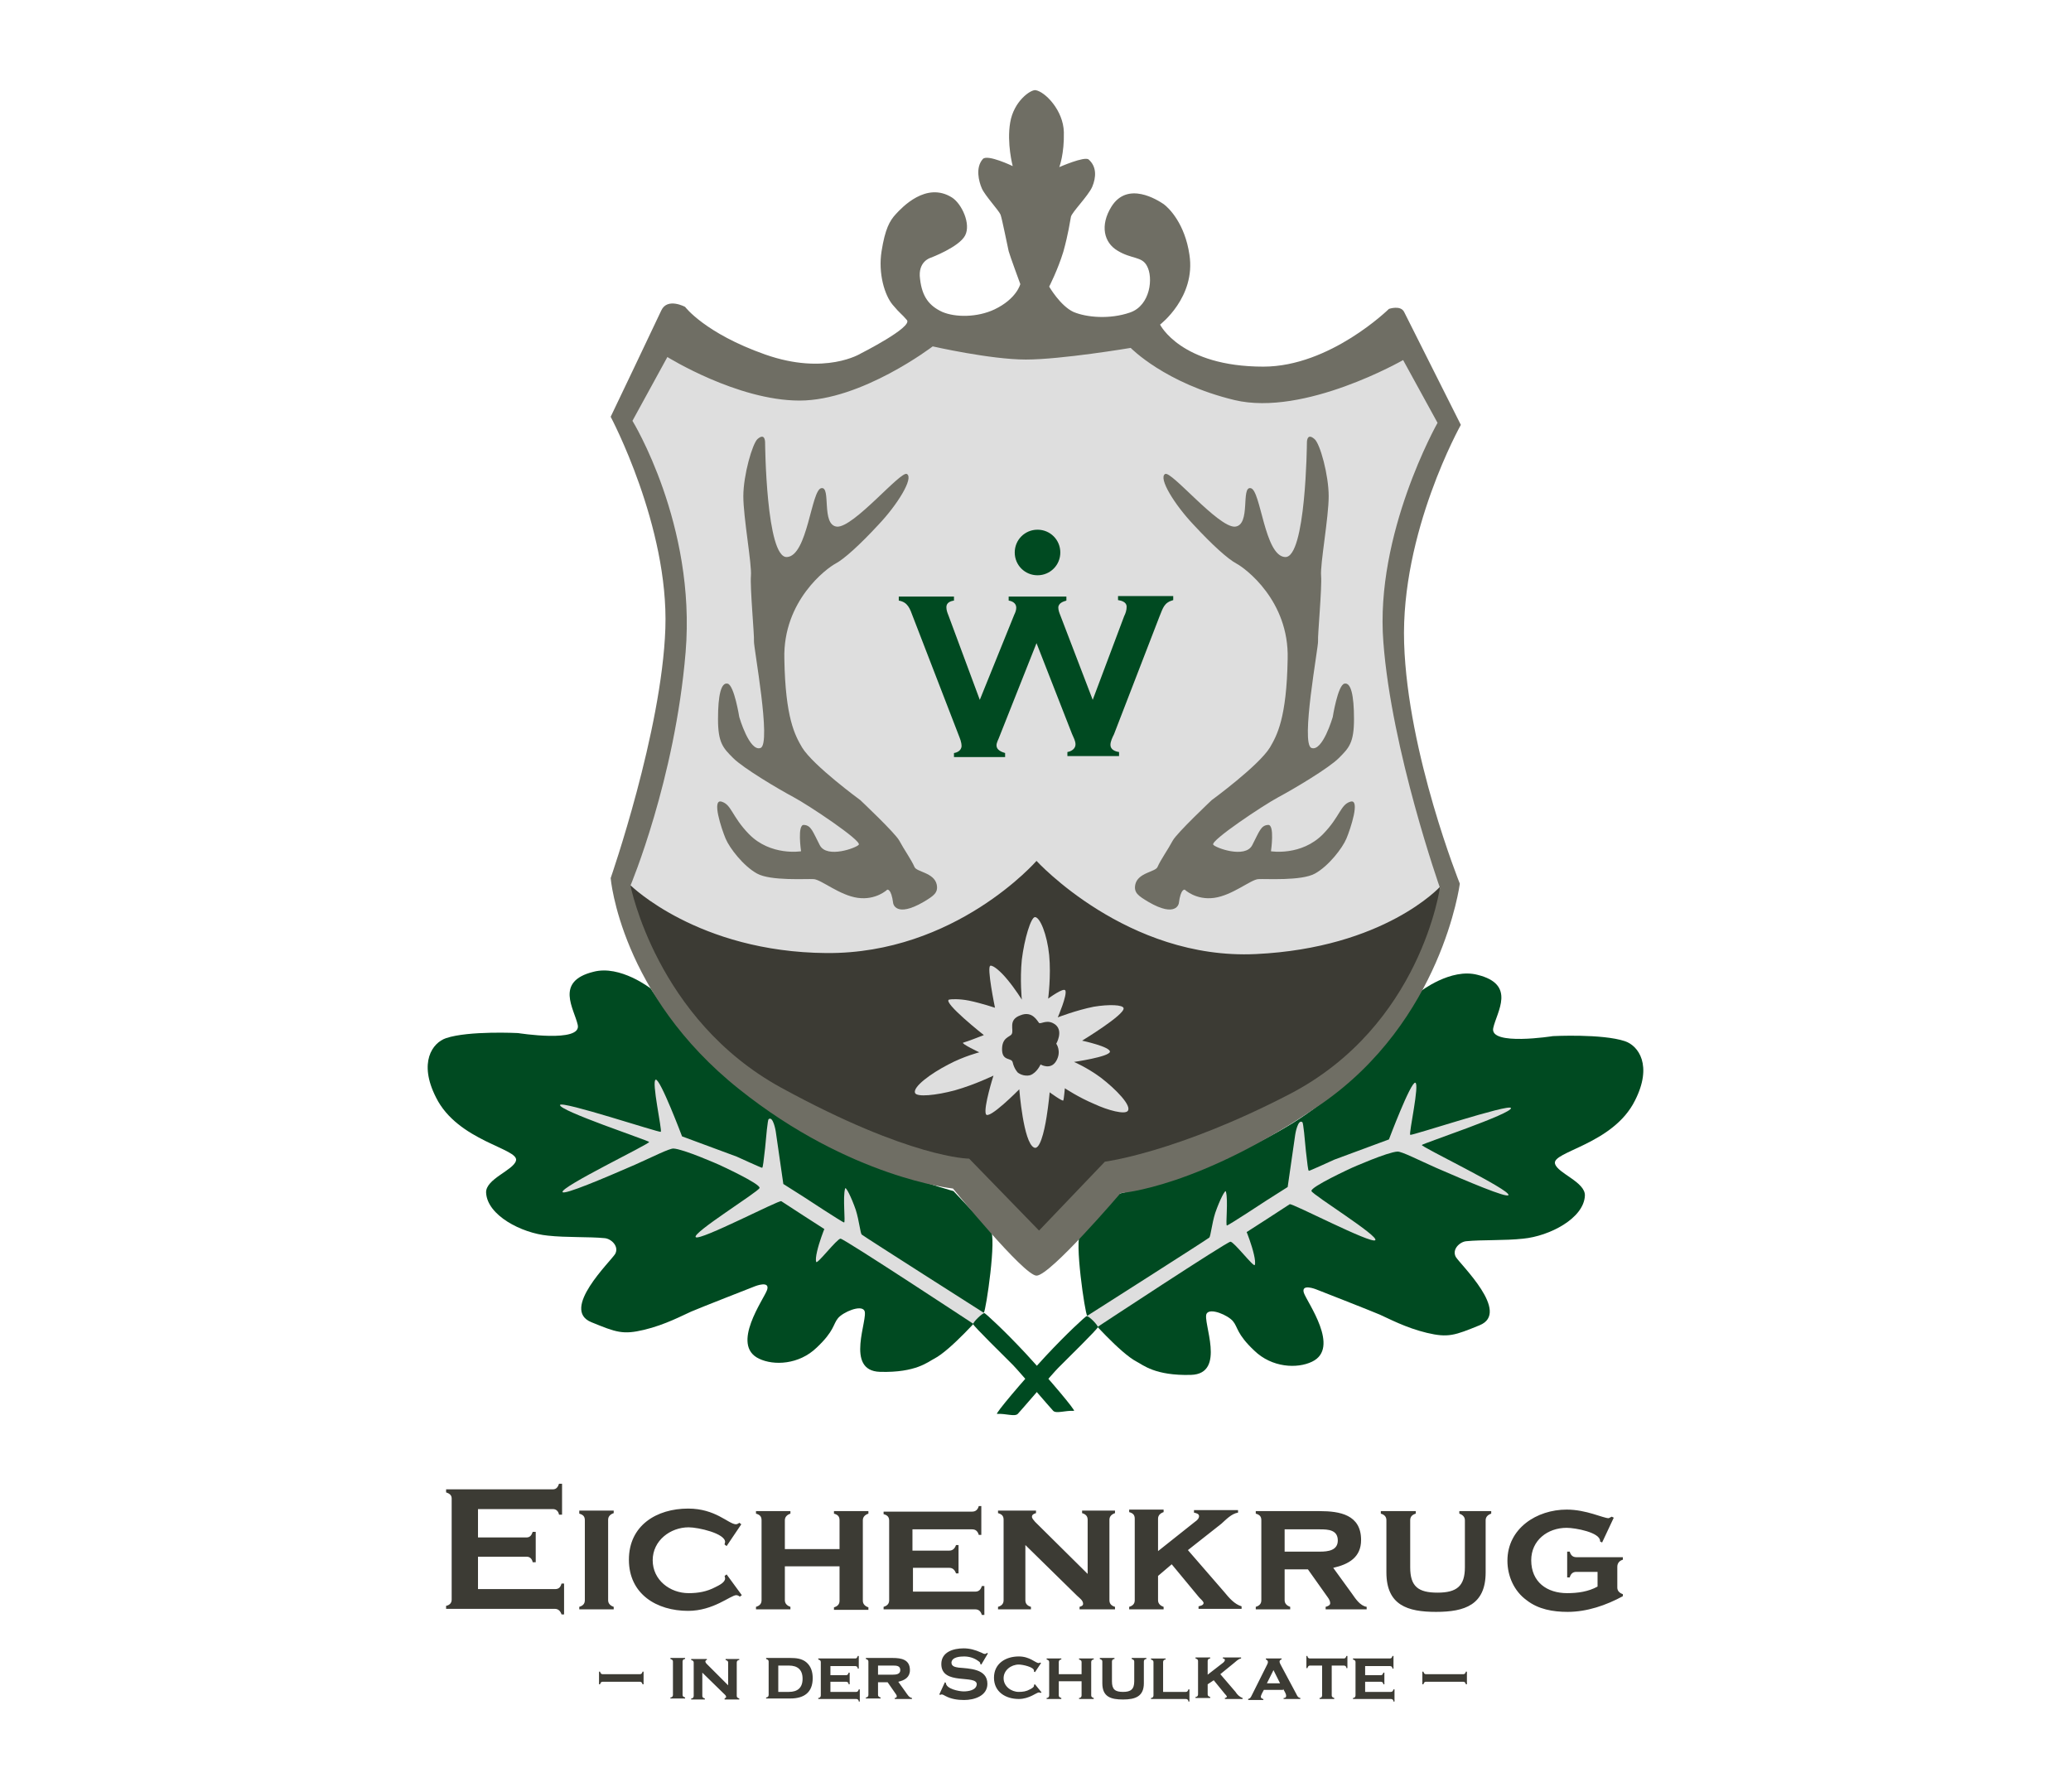 <?xml version="1.0" encoding="utf-8"?>
<!-- Generator: Adobe Illustrator 18.1.0, SVG Export Plug-In . SVG Version: 6.00 Build 0)  -->
<!DOCTYPE svg PUBLIC "-//W3C//DTD SVG 1.1//EN" "http://www.w3.org/Graphics/SVG/1.1/DTD/svg11.dtd">
<svg version="1.1" id="Layer_1" xmlns="http://www.w3.org/2000/svg" xmlns:xlink="http://www.w3.org/1999/xlink" x="0px" y="0px"
	 viewBox="0 0 409 353.9" enable-background="new 0 0 409 353.9" xml:space="preserve">
<g>
	<g>
		<path fill="#004A21" d="M128.5,195.2c0,0,10,15.8,25.9,25.5c15.8,9.7,33.9,14.5,33.9,14.5s6.1,6.5,7.3,7.7
			c1.3,1.2-0.9,16-1.3,16.3c-0.4,0.4-6.5,7.4-9.8,9.1c-1.2,0.6-3.6,2.8-10.7,2.6c-7.1-0.2-2.2-10.6-3.1-12.1
			c-0.7-1.2-4.2,0.3-5.2,1.5c-1,1.2-0.7,2.5-4.2,5.8c-3.5,3.4-8.5,3.6-11.4,2.2c-5.7-2.7,1-11.8,1.6-13.6c0.6-1.9-2.4-0.7-2.4-0.7
			s-11,4.3-12.6,5c-1.6,0.7-5.1,2.6-9.3,3.6c-4.2,1-5.5,0.5-10.4-1.5c-6.2-2.5,3.8-12,4.7-13.5c0.8-1.5-0.8-3-2.1-3.1
			c-3-0.3-7.6-0.1-11.2-0.5c-5.2-0.5-12-4-12.2-8.5c-0.1-2.7,5.4-4.4,5.9-6.3c0.7-2.4-11.5-3.8-15.8-12.5c-3.5-6.9-0.7-10.8,2-11.7
			c4.5-1.5,14.2-1,14.2-1s12.6,2,11.8-1.6c-0.7-3.2-4.6-8.6,3.1-10.5C122.5,190.5,128.5,195.2,128.5,195.2"/>
		<path fill="#004A21" d="M280.5,195.8c0,0-9.6,16.4-25.4,26.1c-15.8,9.7-34.4,13.9-34.4,13.9s-6.1,6.5-7.3,7.7
			c-1.3,1.2,0.9,16,1.3,16.3c0.4,0.4,6.5,7.4,9.8,9.1c1.2,0.6,3.6,2.8,10.7,2.6c7.1-0.2,2.2-10.6,3.1-12.1c0.7-1.2,4.2,0.3,5.2,1.5
			c1,1.2,0.7,2.5,4.2,5.8c3.5,3.4,8.5,3.6,11.4,2.2c5.7-2.7-1-11.8-1.6-13.6c-0.6-1.9,2.4-0.7,2.4-0.7s11,4.3,12.6,5
			c1.6,0.7,5.1,2.6,9.3,3.6c4.2,1,5.5,0.5,10.4-1.5c6.2-2.5-3.8-12-4.7-13.5c-0.8-1.5,0.8-3,2.1-3.1c3-0.3,7.6-0.1,11.2-0.5
			c5.2-0.5,12-4,12.2-8.5c0.1-2.7-5.4-4.4-5.9-6.3c-0.7-2.4,11.5-3.8,15.8-12.5c3.5-6.9,0.7-10.8-2-11.7c-4.5-1.5-14.2-1-14.2-1
			s-12.6,2-11.8-1.6c0.7-3.2,4.6-8.6-3.1-10.5C286.5,191.1,280.5,195.8,280.5,195.8"/>
		<path fill="#6F6E64" d="M204.7,251.9c2.7,0,16.6-16.3,16.6-16.3s15.5-1,39.5-17.5s27.5-43.6,27.5-43.6s-10.3-25.6-11-47.5
			c-0.7-21.9,11.2-43.1,11.2-43.1s-10.5-20.9-11.2-22.3c-0.7-1.4-3-0.6-3-0.6s-11.6,11.4-24.8,11.4c-16.3,0-20.4-8.3-20.4-8.3
			s7.1-5.4,5.8-13.8c-0.9-6.1-4-9.2-5.1-10c-1.2-0.8-7.1-4.6-10.3,0.5c-2.3,3.7-1.5,7.1,1.2,8.7c2.8,1.7,4.8,1.1,5.8,3
			c1.3,2.3,0.7,7.8-3.3,9.2c-4,1.4-8.6,1-11.2-0.1c-2.6-1.2-4.8-5-4.8-5s1.7-3.3,2.8-6.9c1-3.6,1.3-5.9,1.5-6.9
			c0.2-0.9,3.4-4.1,4.2-5.9c0.8-1.9,0.9-4-0.7-5.4c-0.8-0.7-5.8,1.5-5.8,1.5s1-2.6,0.9-6.9c-0.1-4.3-3.7-8-5.6-8.3
			c-1-0.1-4.3,2.2-5,6.4c-0.7,4.1,0.5,8.6,0.5,8.6s-5-2.4-5.9-1.4c-1.5,1.7-0.8,4.4-0.2,5.8c0.6,1.4,3.4,4.4,3.7,5.2
			c0.3,0.8,1.3,5.9,1.6,7.2c0.2,0.8,2.3,6.5,2.3,6.5s-0.7,2.9-5.1,5c-3.4,1.6-7.7,1.6-10.3,0.5c-2.6-1.2-4-3-4.4-6.5
			c-0.5-3.5,2.1-4.2,2.1-4.2s5.6-2.1,6.8-4.4c1.2-2.3-0.7-6.3-2.6-7.5c-5.1-3.2-9.9,2-11.1,3.3c-1.2,1.3-2.1,2.9-2.8,7.3
			c-0.7,4.4,0.6,8.7,2.2,10.6c1.6,1.9,1.6,1.6,2.8,3c1.2,1.4-9.1,6.6-9.1,6.6s-7,4.4-18.9,0.2c-11.9-4.2-15.8-9.4-15.8-9.4
			s-3.5-1.9-4.7,0.7c-1.2,2.6-10,21-10,21s11.5,21.6,10.8,41.8c-0.7,20.3-10.8,49.3-10.8,49.3s1.9,23,25.4,41.7
			c21.9,17.5,42.2,19.6,42.2,19.6S202.2,251.9,204.7,251.9"/>
		<path fill="#DEDEDE" d="M131.8,70.5c0,0,13.8,8.6,26.1,8.6s26.3-10.7,26.3-10.7s11.4,2.6,18.4,2.6c7,0,20.7-2.3,20.7-2.3
			s6.8,7,20.5,10.3c13.8,3.3,33.3-7.9,33.3-7.9l6.8,12.4c0,0-12.4,21.9-10.7,43.3c1.6,21.4,11.2,48.6,11.2,48.6s-9.4,13.3-36.5,14
			c-27,0.7-43.1-18.9-43.1-18.9s-12.4,17-38.7,18.4c-26.3,1.4-41.6-14-41.6-14s8.8-20.9,10.9-46.1c2.1-25.2-10.5-45.7-10.5-45.7
			L131.8,70.5z"/>
		<path fill="#3C3B34" d="M204.7,170c0,0,17.9,19.6,43.3,18.4c25.4-1.2,36.4-13.3,36.4-13.3s-3.7,27.5-29.8,41
			c-22.2,11.5-36.4,13.3-36.4,13.3L205.2,243l-13.8-14.2c0,0-11.5,0-37.1-14c-24.7-13.5-29.8-40-29.8-40s13.3,13.2,38.7,13.4
			C188.7,188.4,204.7,170,204.7,170"/>
		<path fill="#DEDEDE" d="M204.4,181.1c1,0,2.4,3.5,2.8,7.5c0.4,4.1-0.2,8.6-0.2,8.6s3.1-2.3,3.4-1.6c0.4,0.9-1.5,5.3-1.5,5.3
			s3.6-1.4,7.1-2.1c3-0.5,5.8-0.4,5.9,0.3c0.2,1.3-8.2,6.4-8.2,6.4s5.6,1.2,5.5,2.2c-0.2,1-7.1,2-7.1,2s2.6,1.1,5.3,3.1
			c3,2.3,6.2,5.6,5.3,6.6c-0.6,0.7-3.8-0.1-6.6-1.4c-3.1-1.3-5.8-3.1-5.8-3.1s-0.2,2.2-0.3,2.4c-0.1,0.3-2.7-1.6-2.7-1.6
			s-0.2,2.3-0.6,4.8c-0.5,3.2-1.4,6.7-2.5,6.1c-2.1-1-2.9-11.5-2.9-11.5s-6.1,6.2-6.6,4.9c-0.5-1.3,1.5-7.6,1.5-7.6
			s-3.7,1.8-7.6,2.9c-3.7,1-7.6,1.4-7.9,0.5c-0.4-1.2,3.1-3.8,6.6-5.6c3-1.6,6.1-2.4,6.1-2.4s-3.6-1.7-3.2-1.9
			c0.8-0.2,4.1-1.5,4.1-1.5s-8.1-6.4-6.9-7c0.3-0.1,2-0.2,4,0.2c2.4,0.5,5.1,1.4,5.1,1.4s-1.7-8.2-0.9-8.3c0.6-0.1,2.1,1.2,3.4,2.8
			c1.5,1.8,2.8,3.9,2.8,3.9s-0.4-3.9,0-7.9C202.3,185.4,203.6,181.1,204.4,181.1"/>
		<path fill="#3C3B34" d="M201.5,200.5c2.4-1,3.4,1.2,3.7,1.5c0.4,0.3,1.7-0.9,3.3,0.4c1.5,1.3,0.1,3.7,0.1,3.7s1.1,1.5,0,3.4
			c-1.1,1.9-3.1,0.7-3.1,0.7s-0.7,1.6-2,2.1c-1.4,0.4-2.5-0.5-2.5-0.5s-0.7-0.7-1-2c-0.2-1-2-0.2-2.1-2.4c-0.1-2.6,1.6-2.6,1.9-3.2
			C200.3,203.4,199,201.4,201.5,200.5"/>
	</g>
	<path fill="none" stroke="#C4A05C" stroke-width="1.112" d="M201.6,25.3"/>
	<path fill="#6F6E64" d="M149.6,86.7c1.6-1.4,1.5,0.8,1.5,0.8s0.2,22.7,4.3,22.5c4.1-0.2,4.8-13.3,6.8-13.6c2-0.4-0.1,7.3,3.1,7.6
		c3.3,0.2,12.6-11.1,13.8-10.4c1.4,0.8-1.9,6.1-5.6,10c-3.7,4-6.8,6.8-8.5,7.7c-1.7,0.9-10.4,7.3-10.1,18.8
		c0.2,11.7,2.1,15.1,3.5,17.5c2.2,3.6,11.5,10.4,11.5,10.4s6.9,6.5,7.7,8c0.9,1.7,2.4,3.8,3,5.2c0.4,1,3.9,1.1,4.4,3.5
		c0.3,1.6-0.6,2.2-2.6,3.4c-5.5,3.2-6,0.3-6,0.3c-0.4-3.1-1.2-2.7-1.2-2.7s-2.2,2.1-5.8,1.6c-3.6-0.5-7.2-3.6-8.7-3.7
		c-1.5-0.1-8.5,0.4-11.2-1.1s-5.4-5-6.2-6.9c-0.8-1.9-2.8-7.9-0.8-7.3c2,0.6,2,2.9,5.4,6.4c4.3,4.4,10.3,3.4,10.3,3.4
		s-0.8-5.4,0.6-5.2c1.4,0.1,1.7,1.3,3.1,4c1.4,2.7,7.3,0.5,7.7-0.1c0.6-0.8-9.9-7.8-12.9-9.4c-3-1.6-9.9-5.7-11.9-7.7
		c-2-2-3-3-3-7.7s0.6-7.3,1.9-7c1.3,0.3,2.3,6.6,2.3,6.6s2,6.9,4.2,6.1c2.2-0.8-1.4-20-1.3-21.1c0.1-1-0.8-10.6-0.6-12.9
		c0.2-2.3-1.5-11.5-1.5-15.7S148.6,87.6,149.6,86.7"/>
	<path fill="#6F6E64" d="M259.6,86.7c-1.6-1.4-1.5,0.8-1.5,0.8s-0.2,22.7-4.3,22.5c-4.1-0.2-4.8-13.3-6.8-13.6
		c-2-0.4,0.1,7.3-3.1,7.6c-3.3,0.2-12.6-11.1-13.8-10.4c-1.4,0.8,1.9,6.1,5.6,10c3.7,4,6.8,6.8,8.5,7.7c1.7,0.9,10.4,7.3,10.1,18.8
		c-0.2,11.7-2.1,15.1-3.5,17.5c-2.2,3.6-11.5,10.4-11.5,10.4s-6.9,6.5-7.7,8c-0.9,1.7-2.4,3.8-3,5.2c-0.4,1-3.9,1.1-4.4,3.5
		c-0.3,1.6,0.6,2.2,2.6,3.4c5.5,3.2,6,0.3,6,0.3c0.4-3.1,1.2-2.7,1.2-2.7s2.2,2.1,5.8,1.6c3.6-0.5,7.2-3.6,8.7-3.7
		c1.5-0.1,8.5,0.4,11.2-1.1s5.4-5,6.2-6.9c0.8-1.9,2.8-7.9,0.8-7.3c-2,0.6-2,2.9-5.4,6.4c-4.3,4.4-10.3,3.4-10.3,3.4
		s0.8-5.4-0.6-5.2c-1.4,0.1-1.7,1.3-3.1,4c-1.4,2.7-7.3,0.5-7.7-0.1c-0.6-0.8,9.9-7.8,12.9-9.4c3-1.6,9.9-5.7,11.9-7.7
		c2-2,3-3,3-7.7s-0.6-7.3-1.9-7c-1.3,0.3-2.3,6.6-2.3,6.6s-2,6.9-4.2,6.1c-2.2-0.8,1.4-20,1.3-21.1c-0.1-1,0.8-10.6,0.6-12.9
		c-0.2-2.3,1.5-11.5,1.5-15.7S260.7,87.6,259.6,86.7"/>
	<path fill="#DEDEDE" d="M192.2,261.4c0,0-25.5-16.8-26.2-16.8c-0.7,0-4.6,5.1-4.8,4.6c-0.3-0.7,0.4-3.2,1-4.9
		c0.3-0.9,0.6-1.6,0.6-1.6s-8.1-5.2-8.5-5.5c-0.4-0.3-16.1,7.9-16.9,7.1c-0.8-0.8,12.3-8.9,12.6-9.7c0.3-0.8-8-4.6-8-4.6
		s-7-3.1-9-3.2c-0.9,0-4,1.6-7.6,3.2c-6.2,2.7-14,6-14.3,5.4c-0.5-1,17.4-9.6,17.1-9.9c-0.2-0.3-17.9-6.2-17.6-7.3
		c0.3-0.9,19.6,5.5,19.9,5.3c0.3-0.3-1.9-10.1-1-10.3c0.9-0.2,5.2,11.2,5.2,11.2l10.8,4c0,0,4.8,2.2,5,2.2c0.2,0,0.3-1.5,0.6-3.9
		c0.2-2.2,0.5-5.6,0.7-5.7c0.9-0.7,1.4,2.4,1.4,2.4l1.5,10.4l4.1,2.6c0,0,7.6,5,7.9,5c0.3,0-0.3-5,0.2-6.7c0.1-0.5,1.2,1.6,2.1,4.2
		c0.7,2.2,0.9,4.7,1.2,4.9c0.3,0.3,24.5,15.7,24.5,15.7L192.2,261.4z"/>
	<path fill="#DEDEDE" d="M216.8,262c0,0,25.5-16.8,26.2-16.8c0.7,0,4.6,5.1,4.8,4.6c0.3-0.7-0.4-3.2-1-4.9c-0.3-0.9-0.6-1.6-0.6-1.6
		s8.1-5.2,8.5-5.5c0.4-0.3,16.1,7.9,16.9,7.1c0.8-0.8-12.3-8.9-12.6-9.7c-0.3-0.8,8-4.6,8-4.6s7-3.1,9-3.2c0.9,0,4,1.6,7.6,3.2
		c6.2,2.7,14,6,14.3,5.4c0.5-1-17.4-9.6-17.1-9.9c0.2-0.3,17.9-6.2,17.6-7.3c-0.3-0.9-19.6,5.5-19.9,5.3c-0.3-0.3,1.9-10.1,1-10.3
		c-0.9-0.2-5.2,11.2-5.2,11.2l-10.8,4c0,0-4.8,2.2-5,2.2c-0.2,0-0.3-1.5-0.6-3.9c-0.2-2.2-0.5-5.6-0.7-5.7c-0.9-0.7-1.4,2.4-1.4,2.4
		l-1.5,10.4l-4.1,2.6c0,0-7.6,5-7.9,5c-0.3,0,0.3-5-0.2-6.7c-0.1-0.5-1.2,1.6-2.1,4.2c-0.7,2.2-0.9,4.7-1.2,4.9
		c-0.3,0.3-24.5,15.7-24.5,15.7L216.8,262z"/>
	<path fill="#004A21" d="M192.2,261.5c0.1,0.4,5.8,6,7.8,8c1.1,1.1,7.5,8.6,8,9.1c0.6,0.6,2.4-0.1,4.1,0c0.4,0-4.8-6.2-9.6-11.4
		c-4.1-4.4-7.9-7.9-8.1-7.9C194,259.3,192.1,261.1,192.2,261.5"/>
	<path fill="#004A21" d="M216.8,262.1c-0.1,0.4-5.8,6-7.8,8c-1.1,1.1-7.5,8.6-8,9.1c-0.6,0.6-2.4-0.1-4.1,0c-0.4,0,4.8-6.2,9.6-11.4
		c4.1-4.4,7.9-7.9,8.1-7.9C215,259.8,216.9,261.7,216.8,262.1"/>
	<path fill="#004A21" d="M204.7,127l7,17.9c0.3,0.7,0.7,1.4,0.7,2.1c0,0.9-0.9,1.4-1.6,1.5v0.8H221v-0.8c-0.8-0.1-1.7-0.5-1.7-1.4v0
		c0-0.7,0.4-1.5,0.7-2.1l9-23.3c0.7-1.7,0.9-2.7,2.7-3.2v-0.8h-10.9v0.8c0.7,0.1,1.7,0.4,1.7,1.3c0,0.7-0.2,1.3-0.5,1.9l-6.2,16.5
		l-6.4-16.7c-0.2-0.5-0.4-1-0.4-1.6c0.1-0.8,0.9-1.1,1.6-1.3v-0.8h-11.4v0.8c0.7,0.1,1.5,0.5,1.5,1.4c0,0.5-0.2,1-0.4,1.4l-6.8,16.8
		l-6.2-16.7c-0.2-0.5-0.4-1-0.4-1.6c0-0.9,0.8-1.2,1.5-1.3v-0.8h-10.9v0.8c1.8,0.3,2.2,1.6,2.8,3.2l9,23.3c0.3,0.8,0.6,1.4,0.6,2.3
		c-0.1,0.8-0.8,1.2-1.5,1.3v0.8h10.1v-0.8c-0.7-0.2-1.7-0.6-1.7-1.5c0-0.6,0.4-1.2,0.6-1.8L204.7,127z"/>
	<path fill="#004A21" d="M204.9,113.6c2.5,0,4.5-2,4.5-4.5s-2-4.5-4.5-4.5c-2.5,0-4.5,2-4.5,4.5S202.4,113.6,204.9,113.6"/>
	<path fill="#3C3B34" d="M315.5,310.3v3c-1.8,1-3.9,1.3-6,1.3c-4,0-7.1-2.2-7.1-6.5c0-3.9,3.2-6.4,7-6.4c1.7,0,6.6,0.9,6.6,2.6v0.1
		l0.4,0.2l2.3-4.9l-0.4-0.2c-0.2,0.1-0.4,0.2-0.6,0.3c-1.1,0-4.4-1.7-8.3-1.7c-5.9,0-11.7,3.7-11.7,10.1c0,3,1.3,6,3.8,7.8
		c2.3,1.8,5.2,2.3,8.1,2.3c3.8,0,7.6-1.3,10.9-3.1v-0.4c-0.6-0.2-1.1-0.6-1.1-1.3v-4.1c0-0.7,0.4-1.2,1.1-1.4v-0.5h-9.2
		c-0.7,0-1.1-0.4-1.3-1.1h-0.5v5.1h0.5c0.2-0.7,0.6-1.1,1.3-1.1H315.5z M294.7,298.4h-6.5l0,0.5c0.6,0.2,1.1,0.6,1.1,1.3v9.3
		c0,3.7-1.6,5-5.4,5c-3.8,0-5.4-1.2-5.4-5v-9.3c0-0.7,0.4-1.1,1.1-1.3v-0.5h-6.9v0.5c0.7,0.2,1.1,0.6,1.1,1.3v10.3
		c0,6.5,4.2,7.8,9.8,7.8c5.7,0,9.8-1.4,9.8-7.8v-10.3c0-0.7,0.5-1.1,1.1-1.3V298.4z M253.7,306.3V302h7c1.6,0,3.5,0.1,3.5,2.2
		c0,2-2,2.2-3.5,2.2H253.7z M253.7,309.9h4.6l3.9,5.5c0.3,0.4,0.5,0.8,0.5,1.2c0,0.4-0.5,0.6-0.9,0.7v0.5h8.1v-0.5
		c-1.3-0.2-2.2-1.6-2.9-2.6l-3.7-5.1c3.1-0.7,5.5-2.1,5.5-5.5c0-5-4.2-5.7-8.2-5.7H248v0.5c0.7,0.2,1.1,0.5,1.1,1.3V316
		c0,0.7-0.4,1.1-1.1,1.3v0.5h6.8v-0.5c-0.6-0.2-1.1-0.6-1.1-1.3V309.9z M231.4,308.9l5.3,6.4c0.3,0.4,0.8,0.7,1,1.2v0
		c0,0.5-0.6,0.6-1,0.7v0.5h8.5v-0.5c-1.4-0.4-2.5-1.7-3.4-2.8l-7.2-8.3l6.6-5.2c0.9-0.8,2-2,3.3-2.2v-0.5h-8.7v0.5
		c0.4,0.1,1,0.2,1,0.7c0,0.5-0.5,0.9-0.8,1.1l-7.3,5.8v-6.4c0-0.7,0.5-1.1,1.1-1.3v-0.5h-6.8v0.5c0.7,0.2,1.1,0.5,1.1,1.3V316
		c0,0.7-0.4,1.1-1.1,1.3v0.5h6.8v-0.5c-0.6-0.2-1.1-0.6-1.1-1.3v-4.8L231.4,308.9z M202.4,305l10.3,10.1c0.4,0.4,1.2,0.9,1.2,1.6
		c0,0.4-0.4,0.5-0.7,0.6v0.5h7v-0.5c-0.7-0.2-1.1-0.6-1.1-1.3v-15.9c0-0.7,0.5-1.1,1.1-1.3v-0.5h-6.5v0.5c0.7,0.2,1.1,0.6,1.1,1.3
		v10.7l-10.4-10.3c-0.2-0.3-0.6-0.6-0.6-1c0-0.4,0.4-0.6,0.8-0.7v-0.5h-7.5v0.5c0.7,0.2,1.1,0.5,1.1,1.3V316c0,0.7-0.4,1.1-1.1,1.3
		v0.5h6.5v-0.5c-0.7-0.2-1.1-0.6-1.1-1.3V305z M180.2,309.6h7.3c0.7,0,1.1,0.5,1.3,1.1h0.5v-5.6h-0.5c-0.2,0.6-0.6,1.1-1.3,1.1h-7.3
		V302H192c0.7,0,1.1,0.4,1.3,1.1h0.5v-5.7h-0.5c-0.2,0.7-0.6,1.1-1.3,1.1h-17.5v0.5c0.7,0.2,1.1,0.5,1.1,1.3V316
		c0,0.7-0.4,1.1-1.1,1.3v0.5h18.1c0.7,0,1.1,0.4,1.3,1.1h0.5v-5.7h-0.5c-0.2,0.7-0.6,1.1-1.3,1.1h-12.3V309.6z M165.8,309.4v6.7
		c0,0.7-0.4,1.1-1.1,1.3v0.5h6.8v-0.5c-0.6-0.2-1.1-0.6-1.1-1.3v-15.9c0-0.7,0.5-1.1,1.1-1.3v-0.5h-6.8v0.5c0.7,0.2,1.1,0.5,1.1,1.3
		v5.7H155v-5.7c0-0.7,0.5-1.1,1.1-1.3v-0.5h-6.8v0.5c0.7,0.2,1.1,0.5,1.1,1.3V316c0,0.7-0.4,1.1-1.1,1.3v0.5h6.8v-0.5
		c-0.6-0.2-1.1-0.6-1.1-1.3v-6.7H165.8z M143.5,310.9l-0.4,0.3c0,0.1,0.1,0.3,0.1,0.5v0c0,0.8-1.3,1.4-1.9,1.7
		c-1.7,0.9-3.4,1.2-5.3,1.2c-3.7,0-7.1-2.6-7.1-6.5c0-3.9,3.5-6.5,7.1-6.5c1.9,0,7.2,1.2,7.2,2.9c0,0.1-0.1,0.3-0.1,0.5l0.4,0.3
		l2.9-4.3l-0.4-0.3c-0.2,0.2-0.5,0.3-0.7,0.3c-1.5-0.1-4-3.1-9.4-3.1c-6.2,0-11.7,3.3-11.7,10.1c0,6.8,5.5,10.1,11.7,10.1
		c5,0,8.4-3.1,9.5-3.1c0.2,0,0.5,0.1,0.7,0.3l0.4-0.3L143.5,310.9z M114.4,298.4v0.5c0.7,0.2,1.1,0.5,1.1,1.3V316
		c0,0.7-0.4,1.1-1.1,1.3v0.5h6.8v-0.5c-0.6-0.2-1.1-0.6-1.1-1.3v-15.9c0-0.7,0.5-1.1,1.1-1.3v-0.5H114.4z M94.4,307.4h9.6
		c0.7,0,1.1,0.5,1.2,1.1h0.6v-6h-0.6c-0.2,0.6-0.5,1.1-1.2,1.1h-9.6v-5.6h14.8c0.7,0,1.1,0.5,1.2,1.1h0.6v-6.1h-0.6
		c-0.2,0.6-0.5,1.1-1.2,1.1H88.1v0.6c0.6,0.2,1.1,0.5,1.1,1.2v20c0,0.7-0.5,1.1-1.1,1.2v0.6h21.5c0.7,0,1.1,0.5,1.3,1.1h0.5v-6.1
		h-0.5c-0.2,0.7-0.5,1.1-1.3,1.1H94.4V307.4z"/>
	<path fill="#3C3B34" d="M289.7,330.1h-0.2c-0.1,0.3-0.2,0.5-0.5,0.5h-7.4c-0.3,0-0.4-0.2-0.5-0.5h-0.2v2.5h0.2
		c0.1-0.3,0.2-0.5,0.5-0.5h7.4c0.3,0,0.4,0.2,0.5,0.5h0.2V330.1z M269.6,332.1h3.1c0.3,0,0.5,0.2,0.5,0.5h0.2v-2.3h-0.2
		c-0.1,0.3-0.2,0.5-0.5,0.5h-3.1v-1.8h4.9c0.3,0,0.5,0.2,0.5,0.5h0.2V327h-0.2c-0.1,0.3-0.2,0.5-0.5,0.5h-7.3v0.2
		c0.3,0.1,0.5,0.2,0.5,0.5v6.6c0,0.3-0.2,0.5-0.5,0.5v0.2h7.5c0.3,0,0.5,0.2,0.5,0.5h0.2v-2.4h-0.2c-0.1,0.3-0.2,0.5-0.5,0.5h-5.1
		V332.1z M263,328.9h2.4c0.3,0,0.5,0.2,0.5,0.5h0.2V327h-0.2c-0.1,0.3-0.2,0.5-0.5,0.5h-6.7c-0.3,0-0.5-0.2-0.5-0.5h-0.2v2.4h0.2
		c0.1-0.3,0.2-0.5,0.5-0.5h2.4v5.9c0,0.3-0.2,0.5-0.5,0.5v0.2h2.9v-0.2c-0.3-0.1-0.5-0.2-0.5-0.5V328.9z M252.8,332.4h-2.6l1.3-2.6
		L252.8,332.4z M253.4,333.5c0.2,0.4,0.6,0.9,0.6,1.4c0,0.3-0.2,0.4-0.5,0.4v0.2h3.3v-0.2c-0.5-0.1-0.6-0.4-0.8-0.8l-3.1-5.8
		c-0.1-0.2-0.2-0.4-0.2-0.6c0-0.2,0.2-0.4,0.4-0.4v-0.2H250v0.2c0.2,0.1,0.4,0.2,0.4,0.5c0,0.2-0.1,0.4-0.2,0.6l-3,6
		c-0.2,0.4-0.3,0.6-0.7,0.7v0.2h3v-0.2c-0.2,0-0.5-0.2-0.5-0.4c0-0.4,0.4-1,0.6-1.4H253.4z M239.7,331.8l2.2,2.7
		c0.1,0.1,0.3,0.3,0.4,0.5v0c0,0.2-0.3,0.3-0.4,0.3v0.2h3.5v-0.2c-0.6-0.2-1.1-0.7-1.4-1.2l-3-3.5l2.7-2.2c0.4-0.3,0.8-0.8,1.4-0.9
		v-0.2h-3.6v0.2c0.2,0,0.4,0.1,0.4,0.3c0,0.2-0.2,0.4-0.3,0.5l-3.1,2.4v-2.7c0-0.3,0.2-0.5,0.5-0.5v-0.2h-2.9v0.2
		c0.3,0.1,0.5,0.2,0.5,0.5v6.6c0,0.3-0.2,0.5-0.5,0.5v0.2h2.9v-0.2c-0.3-0.1-0.5-0.2-0.5-0.5v-2L239.7,331.8z M229.7,334.1v-5.9
		c0-0.3,0.2-0.5,0.5-0.5v-0.2h-2.9v0.2c0.3,0.1,0.5,0.2,0.5,0.5v6.6c0,0.3-0.2,0.5-0.5,0.5v0.2h6.9c0.3,0,0.5,0.2,0.5,0.5h0.2v-2.4
		h-0.2c-0.1,0.3-0.2,0.5-0.5,0.5H229.7z M226.2,327.4h-2.7l0,0.2c0.3,0.1,0.5,0.2,0.5,0.5v3.9c0,1.6-0.7,2.1-2.2,2.1
		c-1.6,0-2.2-0.5-2.2-2.1v-3.9c0-0.3,0.2-0.5,0.5-0.5v-0.2h-2.9v0.2c0.3,0.1,0.5,0.2,0.5,0.5v4.3c0,2.7,1.7,3.2,4.1,3.2
		c2.4,0,4.1-0.6,4.1-3.2v-4.3c0-0.3,0.2-0.5,0.5-0.5V327.4z M213.6,332v2.8c0,0.3-0.2,0.5-0.5,0.5v0.2h2.9v-0.2
		c-0.3-0.1-0.5-0.2-0.5-0.5v-6.6c0-0.3,0.2-0.5,0.5-0.5v-0.2h-2.9v0.2c0.3,0.1,0.5,0.2,0.5,0.5v2.4h-4.5v-2.4c0-0.3,0.2-0.5,0.5-0.5
		v-0.2h-2.9v0.2c0.3,0.1,0.5,0.2,0.5,0.5v6.6c0,0.3-0.2,0.5-0.5,0.5v0.2h2.9v-0.2c-0.3-0.1-0.5-0.2-0.5-0.5V332H213.6z M204.4,332.6
		l-0.2,0.1c0,0.1,0,0.1,0,0.2v0c0,0.3-0.6,0.6-0.8,0.7c-0.7,0.4-1.4,0.5-2.2,0.5c-1.5,0-3-1.1-3-2.7c0-1.6,1.5-2.7,3-2.7
		c0.8,0,3,0.5,3,1.2c0,0.1,0,0.1,0,0.2l0.2,0.1l1.2-1.8l-0.2-0.1c-0.1,0.1-0.2,0.1-0.3,0.1c-0.6,0-1.7-1.3-3.9-1.3
		c-2.6,0-4.9,1.4-4.9,4.2c0,2.8,2.3,4.2,4.9,4.2c2.1,0,3.5-1.3,4-1.3c0.1,0,0.2,0.1,0.3,0.1l0.2-0.1L204.4,332.6z M195.1,326.5
		l-0.2-0.1c-0.1,0.1-0.2,0.2-0.4,0.2c-0.3,0-0.5-0.2-0.8-0.3c-1.1-0.5-2.2-0.8-3.4-0.8c-2,0-4.4,0.7-4.4,3.1c0,4.3,7,2,7,4
		c-0.1,1.2-1.7,1.4-2.6,1.4c-0.9,0-3.5-0.5-3.5-1.7l-0.2-0.1l-1.1,2.4l0.2,0.1c0.1-0.1,0.2-0.1,0.3-0.1c0.2,0,0.5,0.2,0.7,0.3
		c1.1,0.6,2.4,0.8,3.7,0.8c2,0,4.6-0.8,4.6-3.2c0-3-3.6-3-5.7-3.2c-0.6-0.1-1.4-0.2-1.4-1c0.1-1.1,1.7-1.2,2.5-1.2
		c1,0,2,0.3,2.8,0.9c0.3,0.2,0.4,0.3,0.4,0.6l0.2,0.1L195.1,326.5z M173.4,330.7v-1.8h2.9c0.7,0,1.5,0,1.5,0.9
		c0,0.8-0.8,0.9-1.5,0.9H173.4z M173.4,332.2h1.9l1.6,2.3c0.1,0.1,0.2,0.3,0.2,0.5c0,0.2-0.2,0.3-0.4,0.3v0.2h3.4v-0.2
		c-0.6-0.1-0.9-0.7-1.2-1.1l-1.5-2.1c1.3-0.3,2.3-0.9,2.3-2.3c0-2.1-1.7-2.4-3.4-2.4H171v0.2c0.3,0.1,0.5,0.2,0.5,0.5v6.6
		c0,0.3-0.2,0.5-0.5,0.5v0.2h2.9v-0.2c-0.3-0.1-0.5-0.2-0.5-0.5V332.2z M164,332.1h3.1c0.3,0,0.5,0.2,0.5,0.5h0.2v-2.3h-0.2
		c-0.1,0.3-0.2,0.5-0.5,0.5H164v-1.8h4.9c0.3,0,0.5,0.2,0.5,0.5h0.2V327h-0.2c-0.1,0.3-0.2,0.5-0.5,0.5h-7.3v0.2
		c0.3,0.1,0.5,0.2,0.5,0.5v6.6c0,0.3-0.2,0.5-0.5,0.5v0.2h7.5c0.3,0,0.5,0.2,0.5,0.5h0.2v-2.4h-0.2c-0.1,0.3-0.2,0.5-0.5,0.5H164
		V332.1z M153.7,334.1v-5.2h2.1c1.7,0,2.7,0.8,2.7,2.6c0,1.8-1,2.6-2.7,2.6H153.7z M151.3,327.4v0.2c0.3,0.1,0.5,0.2,0.5,0.5v6.6
		c0,0.3-0.2,0.5-0.5,0.5v0.2h4.8c2.7,0,4.4-1.2,4.4-4c0-1.2-0.3-2.3-1.2-3.1c-0.9-0.8-2.1-0.9-3.2-0.9H151.3z M138.6,330.2l4.3,4.2
		c0.2,0.2,0.5,0.4,0.5,0.7c0,0.2-0.2,0.2-0.3,0.3v0.2h2.9v-0.2c-0.3-0.1-0.5-0.2-0.5-0.5v-6.6c0-0.3,0.2-0.5,0.5-0.5v-0.2h-2.7v0.2
		c0.3,0.1,0.5,0.2,0.5,0.5v4.5l-4.3-4.3c-0.1-0.1-0.2-0.3-0.2-0.4c0-0.2,0.2-0.3,0.3-0.3v-0.2h-3.1v0.2c0.3,0.1,0.5,0.2,0.5,0.5v6.6
		c0,0.3-0.2,0.5-0.5,0.5v0.2h2.7v-0.2c-0.3-0.1-0.5-0.2-0.5-0.5V330.2z M132.4,327.4v0.2c0.3,0.1,0.5,0.2,0.5,0.5v6.6
		c0,0.3-0.2,0.5-0.5,0.5v0.2h2.9v-0.2c-0.3-0.1-0.5-0.2-0.5-0.5v-6.6c0-0.3,0.2-0.5,0.5-0.5v-0.2H132.4z M127.1,330.1h-0.2
		c-0.1,0.3-0.2,0.5-0.5,0.5H119c-0.3,0-0.4-0.2-0.5-0.5h-0.2v2.5h0.2c0.1-0.3,0.2-0.5,0.5-0.5h7.4c0.3,0,0.4,0.2,0.5,0.5h0.2V330.1z
		"/>
</g>
</svg>
